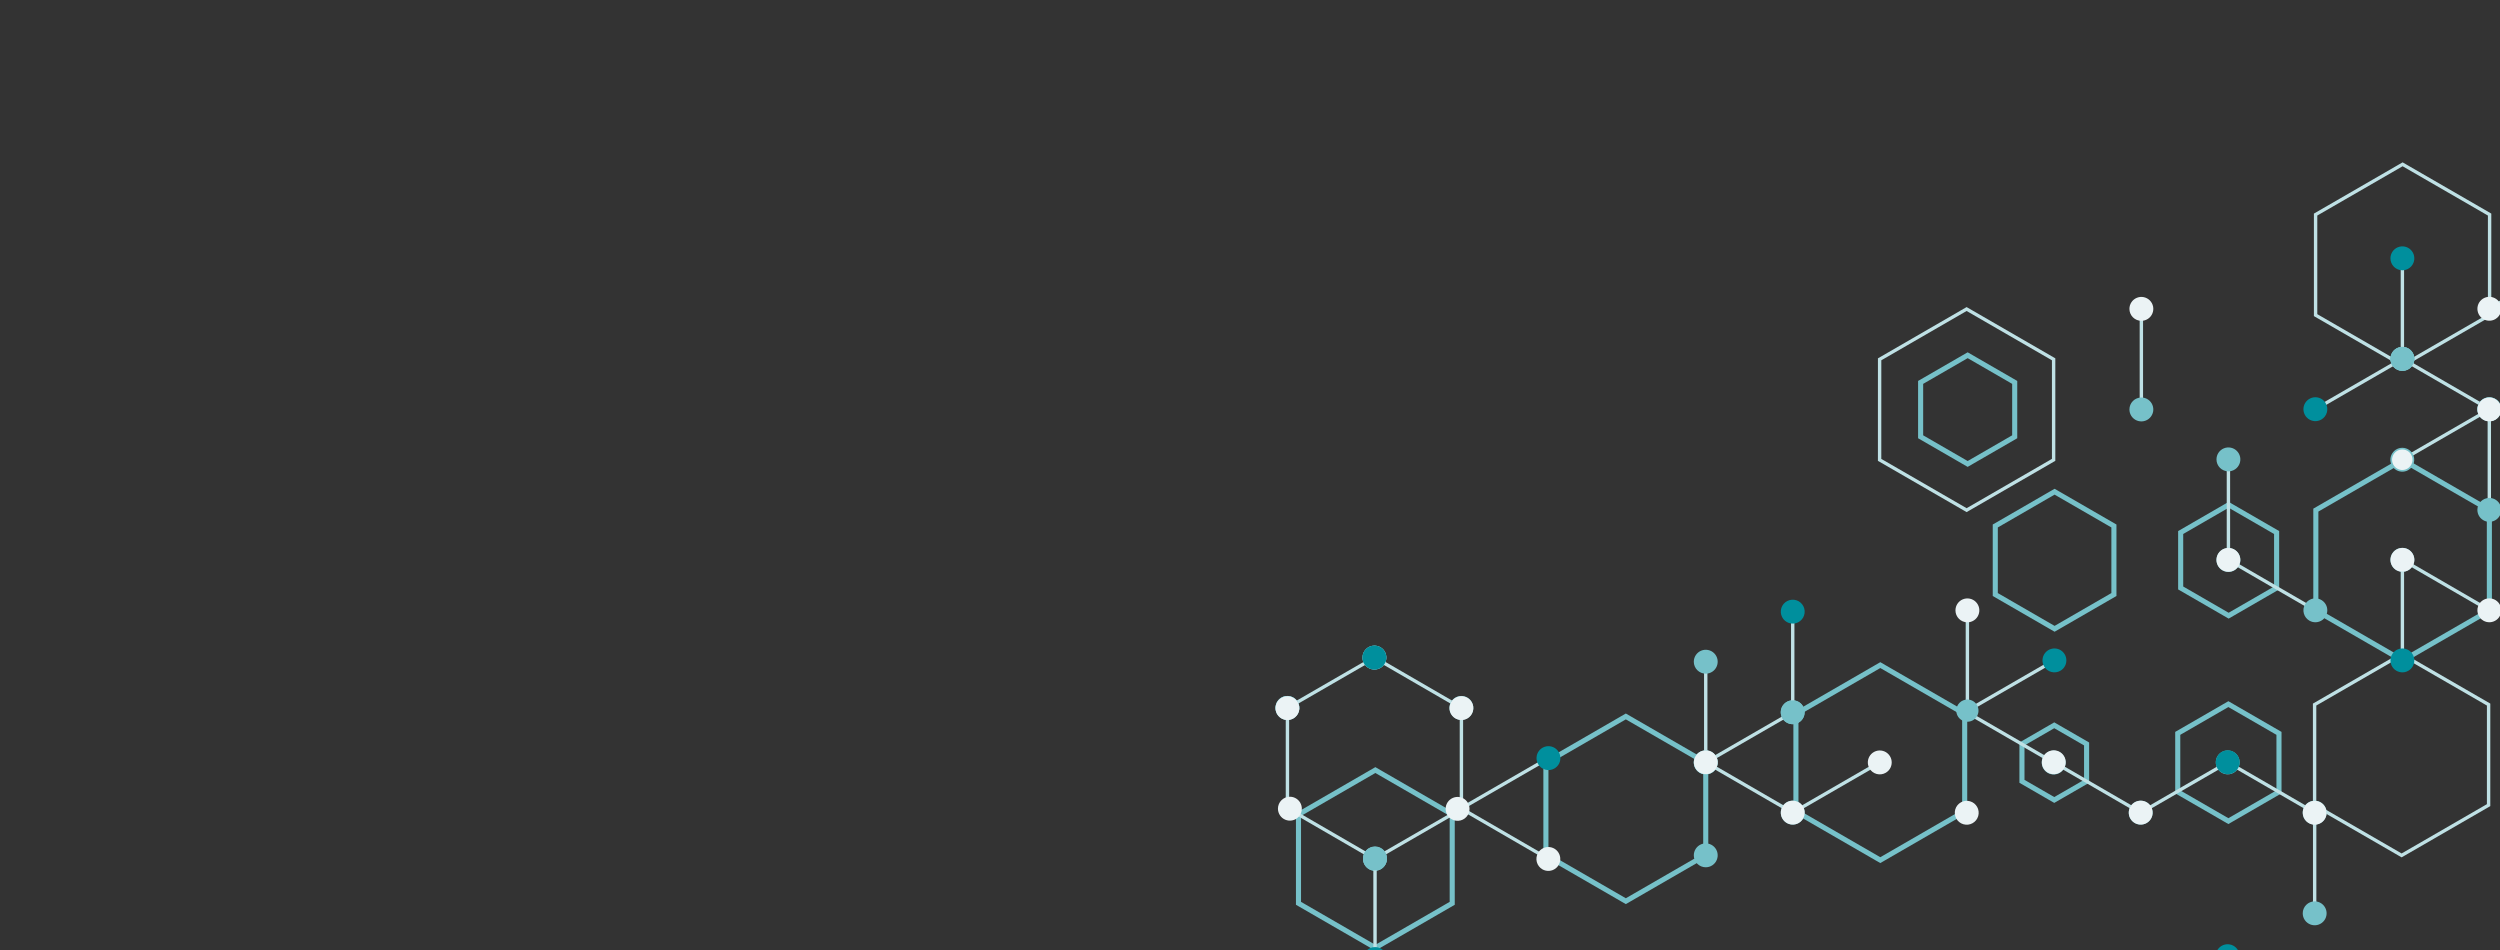 <svg width="1476" height="561" viewBox="0 0 1476 561" fill="none" xmlns="http://www.w3.org/2000/svg">
<rect x="0" y="0" width="1476" height="561" fill="#333333" stroke="none"/>
<g clip-path="url(#clip0_880_267)">
<path d="M1469.27 475.353L1469.28 415.983L1417.91 386.302L1366.54 415.983V475.353L1417.91 505.034L1469.27 475.353Z" stroke="#BFE1E5" stroke-width="2" stroke-miterlimit="10"/>
<path d="M1469.86 186.051V126.681L1418.5 97L1367.13 126.681V186.051L1418.49 215.741L1469.86 186.051Z" stroke="#BFE1E5" stroke-width="2" stroke-miterlimit="10"/>
<path d="M1212.46 271.502V212.131L1161.09 182.45L1109.73 212.14L1109.72 271.51L1161.09 301.191L1212.46 271.502Z" stroke="#BFE1E5" stroke-width="2" stroke-miterlimit="10"/>
<path d="M1007.07 504.79V450.259L959.886 422.984L912.699 450.259V504.79L959.886 532.056L1007.07 504.79Z" stroke="#76C1C9" stroke-width="3" stroke-miterlimit="10"/>
<path d="M1159.95 479.033V421.459L1110.13 392.676L1060.31 421.459V479.042L1110.13 507.825L1159.95 479.033Z" stroke="#76C1C9" stroke-width="3" stroke-miterlimit="10"/>
<path d="M1231.92 461.289V439.228L1212.83 428.207L1193.76 439.228V461.289L1212.83 472.31L1231.92 461.289Z" stroke="#76C1C9" stroke-width="3" stroke-miterlimit="10"/>
<path d="M1345.51 467.515V432.977L1315.63 415.712L1285.74 432.977V467.523L1315.63 484.788L1345.51 467.515Z" stroke="#76C1C9" stroke-width="3" stroke-miterlimit="10"/>
<path d="M1189.48 257.873V225.768L1161.71 209.725L1133.94 225.768V257.873L1161.71 273.917L1189.48 257.873Z" stroke="#76C1C9" stroke-width="3" stroke-miterlimit="10"/>
<path d="M857.385 533.32V480.873L812.01 454.645L766.626 480.873V533.32L812.01 559.548L857.385 533.32Z" stroke="#76C1C9" stroke-width="3" stroke-miterlimit="10"/>
<path d="M1248.06 351.014V310.539L1213.03 290.301L1178.01 310.539V351.014L1213.03 371.252L1248.06 351.014Z" stroke="#76C1C9" stroke-width="3" stroke-miterlimit="10"/>
<path d="M1344.11 347.134V314.402L1315.79 298.035L1287.47 314.402V347.134L1315.79 363.501L1344.11 347.134Z" stroke="#76C1C9" stroke-width="3" stroke-miterlimit="10"/>
<path d="M1469.72 360.379V301.174L1418.5 271.563L1367.27 301.174V360.379L1418.49 389.981L1469.72 360.379Z" stroke="#76C1C9" stroke-width="3" stroke-miterlimit="10"/>
<path d="M1007.07 390.679V450.067" stroke="#BFE1E5" stroke-width="2" stroke-miterlimit="10"/>
<path d="M1000.52 390.679C1000.52 389.382 1000.91 388.114 1001.63 387.036C1002.35 385.958 1003.37 385.117 1004.57 384.621C1005.76 384.125 1007.08 383.995 1008.35 384.248C1009.62 384.501 1010.79 385.126 1011.71 386.043C1012.62 386.96 1013.25 388.128 1013.5 389.4C1013.75 390.672 1013.62 391.99 1013.12 393.188C1012.63 394.386 1011.79 395.411 1010.71 396.131C1009.64 396.852 1008.37 397.236 1007.07 397.236C1005.34 397.236 1003.67 396.545 1002.44 395.316C1001.21 394.086 1000.52 392.418 1000.52 390.679Z" fill="#76C1C9" stroke="#76C1C9" stroke-miterlimit="10"/>
<path d="M1000.52 450.067C1000.52 451.364 1000.91 452.631 1001.63 453.71C1002.35 454.788 1003.37 455.628 1004.57 456.125C1005.76 456.621 1007.08 456.751 1008.35 456.498C1009.62 456.245 1010.79 455.62 1011.71 454.703C1012.62 453.786 1013.25 452.618 1013.5 451.346C1013.75 450.074 1013.62 448.756 1013.12 447.558C1012.63 446.359 1011.79 445.335 1010.71 444.615C1009.64 443.894 1008.37 443.51 1007.07 443.51C1005.34 443.51 1003.67 444.201 1002.44 445.43C1001.21 446.66 1000.52 448.328 1000.52 450.067Z" fill="#76C1C9" stroke="#76C1C9" stroke-miterlimit="10"/>
<path d="M756.792 423.621C757.913 424.271 759.202 424.574 760.495 424.491C761.788 424.408 763.028 423.943 764.057 423.155C765.086 422.367 765.858 421.291 766.276 420.063C766.694 418.835 766.739 417.511 766.405 416.257C766.071 415.004 765.373 413.878 764.4 413.022C763.426 412.166 762.221 411.618 760.936 411.447C759.652 411.277 758.345 411.492 757.183 412.065C756.02 412.638 755.053 413.543 754.405 414.666C753.536 416.171 753.299 417.959 753.747 419.638C754.194 421.317 755.289 422.75 756.792 423.621Z" fill="#76C1C9" stroke="#76C1C9" stroke-miterlimit="10"/>
<path d="M760.084 417.953L811.461 388.264" stroke="#BFE1E5" stroke-width="2" stroke-miterlimit="10"/>
<path d="M763.359 423.629C762.237 424.277 760.947 424.577 759.655 424.491C758.362 424.406 757.124 423.938 756.096 423.148C755.069 422.358 754.299 421.28 753.883 420.052C753.468 418.823 753.425 417.499 753.762 416.247C754.098 414.994 754.798 413.87 755.772 413.016C756.747 412.161 757.953 411.615 759.238 411.447C760.522 411.279 761.828 411.496 762.99 412.07C764.151 412.645 765.116 413.551 765.763 414.675C766.628 416.182 766.861 417.971 766.41 419.649C765.96 421.328 764.862 422.759 763.359 423.629Z" fill="#76C1C9" stroke="#76C1C9" stroke-miterlimit="10"/>
<path d="M814.736 393.905C815.859 393.258 816.765 392.291 817.338 391.129C817.912 389.966 818.129 388.659 817.961 387.373C817.793 386.087 817.247 384.88 816.394 383.904C815.54 382.929 814.417 382.228 813.166 381.892C811.915 381.555 810.592 381.597 809.365 382.013C808.137 382.429 807.061 383.2 806.272 384.229C805.482 385.257 805.015 386.496 804.929 387.791C804.844 389.085 805.143 390.375 805.79 391.499C806.219 392.245 806.791 392.9 807.473 393.425C808.155 393.951 808.934 394.336 809.765 394.56C810.596 394.783 811.463 394.841 812.316 394.728C813.169 394.616 813.991 394.336 814.736 393.905Z" fill="#76C1C9" stroke="#76C1C9" stroke-miterlimit="10"/>
<path d="M804.91 388.264C804.912 389.561 805.298 390.829 806.02 391.907C806.742 392.984 807.767 393.823 808.966 394.318C810.165 394.812 811.483 394.939 812.754 394.683C814.025 394.427 815.191 393.799 816.105 392.879C817.019 391.959 817.64 390.788 817.889 389.515C818.138 388.241 818.004 386.923 817.504 385.725C817.004 384.528 816.161 383.506 815.08 382.79C814 382.073 812.731 381.693 811.435 381.698C809.7 381.705 808.04 382.4 806.816 383.631C805.593 384.861 804.908 386.528 804.91 388.264Z" fill="#76C1C9" stroke="#76C1C9" stroke-miterlimit="10"/>
<path d="M811.452 388.194L862.785 417.953" stroke="#BFE1E5" stroke-width="2" stroke-miterlimit="10"/>
<path d="M808.168 393.905C807.046 393.256 806.141 392.288 805.569 391.124C804.997 389.961 804.782 388.653 804.952 387.367C805.122 386.081 805.67 384.875 806.525 383.9C807.381 382.926 808.505 382.227 809.757 381.893C811.01 381.559 812.333 381.603 813.559 382.022C814.786 382.44 815.861 383.214 816.648 384.244C817.436 385.274 817.9 386.515 817.983 387.809C818.066 389.104 817.764 390.394 817.114 391.516C816.243 393.02 814.812 394.116 813.135 394.564C811.457 395.012 809.671 394.775 808.168 393.905Z" fill="#008F9D" stroke="#008F9D" stroke-miterlimit="10"/>
<path d="M859.51 423.621C860.631 424.271 861.92 424.574 863.213 424.491C864.506 424.408 865.746 423.943 866.775 423.155C867.804 422.367 868.576 421.291 868.994 420.063C869.412 418.835 869.457 417.511 869.123 416.257C868.789 415.004 868.091 413.878 867.118 413.022C866.144 412.166 864.939 411.618 863.654 411.447C862.37 411.277 861.063 411.492 859.901 412.065C858.738 412.638 857.771 413.543 857.123 414.666C856.691 415.411 856.411 416.233 856.297 417.086C856.184 417.94 856.24 418.807 856.461 419.639C856.683 420.471 857.066 421.25 857.589 421.934C858.112 422.617 858.765 423.19 859.51 423.621Z" fill="#76C1C9" stroke="#76C1C9" stroke-miterlimit="10"/>
<path d="M1007.05 450.206L1058.43 420.517" stroke="#BFE1E5" stroke-width="2" stroke-miterlimit="10"/>
<path d="M1010.33 455.882C1009.21 456.531 1007.92 456.833 1006.63 456.749C1005.33 456.664 1004.09 456.198 1003.07 455.409C1002.04 454.619 1001.27 453.543 1000.85 452.315C1000.43 451.087 1000.39 449.762 1000.72 448.509C1001.06 447.257 1001.76 446.131 1002.73 445.276C1003.71 444.421 1004.91 443.874 1006.2 443.705C1007.48 443.535 1008.79 443.751 1009.95 444.325C1011.11 444.899 1012.08 445.804 1012.73 446.928C1013.16 447.673 1013.44 448.496 1013.55 449.349C1013.66 450.203 1013.61 451.071 1013.38 451.902C1013.16 452.734 1012.78 453.514 1012.25 454.197C1011.73 454.88 1011.08 455.453 1010.33 455.882Z" fill="#76C1C9" stroke="#76C1C9" stroke-miterlimit="10"/>
<path d="M1061.71 426.167C1062.82 425.512 1063.72 424.541 1064.29 423.375C1064.85 422.21 1065.06 420.904 1064.89 419.62C1064.71 418.337 1064.16 417.134 1063.3 416.164C1062.44 415.194 1061.32 414.5 1060.07 414.17C1058.82 413.839 1057.49 413.887 1056.27 414.307C1055.05 414.728 1053.97 415.502 1053.19 416.531C1052.4 417.561 1051.94 418.8 1051.86 420.093C1051.78 421.386 1052.08 422.674 1052.73 423.795C1053.16 424.544 1053.73 425.199 1054.42 425.724C1055.11 426.249 1055.89 426.633 1056.72 426.853C1057.56 427.074 1058.43 427.127 1059.28 427.009C1060.14 426.891 1060.96 426.605 1061.71 426.167Z" fill="#76C1C9" stroke="#76C1C9" stroke-miterlimit="10"/>
<path d="M1058.43 361.138V420.517" stroke="#BFE1E5" stroke-width="2" stroke-miterlimit="10"/>
<path d="M1061.41 366.96C1064.63 365.314 1065.91 361.366 1064.27 358.139C1062.63 354.913 1058.68 353.632 1055.46 355.277C1052.23 356.922 1050.95 360.871 1052.6 364.097C1054.24 367.323 1058.19 368.605 1061.41 366.96Z" fill="#008F9D" stroke="#008F9D" stroke-miterlimit="10"/>
<path d="M1051.86 420.517C1051.86 421.814 1052.24 423.082 1052.96 424.16C1053.68 425.238 1054.7 426.079 1055.9 426.575C1057.1 427.071 1058.41 427.201 1059.68 426.948C1060.95 426.695 1062.12 426.07 1063.04 425.153C1063.95 424.236 1064.58 423.068 1064.83 421.796C1065.08 420.524 1064.95 419.206 1064.46 418.008C1063.96 416.81 1063.12 415.785 1062.05 415.065C1060.97 414.345 1059.7 413.96 1058.41 413.96C1056.67 413.96 1055 414.651 1053.77 415.88C1052.55 417.11 1051.86 418.778 1051.86 420.517Z" fill="#76C1C9" stroke="#76C1C9" stroke-miterlimit="10"/>
<path d="M1161.13 420.456L1212.48 450.206" stroke="#BFE1E5" stroke-width="2" stroke-miterlimit="10"/>
<path d="M1209.19 455.883C1210.31 456.532 1211.6 456.834 1212.89 456.751C1214.19 456.667 1215.43 456.202 1216.45 455.414C1217.48 454.626 1218.25 453.55 1218.67 452.323C1219.09 451.095 1219.14 449.772 1218.8 448.519C1218.47 447.266 1217.77 446.14 1216.8 445.284C1215.83 444.427 1214.62 443.879 1213.34 443.708C1212.05 443.537 1210.75 443.75 1209.58 444.322C1208.42 444.894 1207.45 445.797 1206.8 446.919C1205.94 448.425 1205.7 450.215 1206.15 451.895C1206.59 453.576 1207.69 455.01 1209.19 455.883Z" fill="#76C1C9" stroke="#76C1C9" stroke-miterlimit="10"/>
<path d="M862.829 477.289L914.206 447.599" stroke="#BFE1E5" stroke-width="2" stroke-miterlimit="10"/>
<path d="M917.481 453.275C918.604 452.627 919.509 451.66 920.082 450.497C920.655 449.334 920.871 448.026 920.701 446.741C920.532 445.455 919.986 444.248 919.131 443.273C918.277 442.298 917.153 441.598 915.901 441.263C914.65 440.927 913.327 440.971 912.1 441.388C910.873 441.805 909.797 442.577 909.009 443.607C908.22 444.636 907.754 445.876 907.67 447.17C907.586 448.464 907.887 449.755 908.535 450.878C909.404 452.383 910.835 453.481 912.512 453.93C914.19 454.38 915.977 454.144 917.481 453.275Z" fill="#008F9D" stroke="#008F9D" stroke-miterlimit="10"/>
<path d="M760.415 477.289L811.757 507.04" stroke="#BFE1E5" stroke-width="2" stroke-miterlimit="10"/>
<path d="M808.473 512.716C809.595 513.367 810.884 513.671 812.177 513.589C813.471 513.506 814.712 513.041 815.741 512.253C816.771 511.465 817.544 510.388 817.962 509.16C818.38 507.932 818.425 506.607 818.09 505.353C817.756 504.099 817.057 502.973 816.083 502.117C815.109 501.261 813.903 500.714 812.617 500.544C811.332 500.374 810.025 500.59 808.863 501.165C807.7 501.739 806.734 502.646 806.087 503.77C805.22 505.273 804.985 507.06 805.433 508.737C805.88 510.414 806.974 511.845 808.473 512.716Z" fill="#76C1C9" stroke="#76C1C9" stroke-miterlimit="10"/>
<path d="M811.766 507.04L863.142 477.35" stroke="#BFE1E5" stroke-width="2" stroke-miterlimit="10"/>
<path d="M815.041 512.725C813.918 513.372 812.629 513.672 811.336 513.586C810.044 513.501 808.805 513.033 807.778 512.243C806.751 511.453 805.98 510.375 805.565 509.147C805.149 507.919 805.107 506.594 805.443 505.342C805.779 504.09 806.479 502.965 807.454 502.111C808.429 501.256 809.635 500.711 810.919 500.542C812.204 500.374 813.51 500.591 814.671 501.165C815.833 501.74 816.798 502.646 817.445 503.77C818.312 505.276 818.546 507.066 818.095 508.746C817.645 510.425 816.546 511.856 815.041 512.725Z" fill="#76C1C9" stroke="#76C1C9" stroke-miterlimit="10"/>
<path d="M1366.99 241.586L1418.37 211.896" stroke="#BFE1E5" stroke-width="2" stroke-miterlimit="10"/>
<path d="M1370.26 247.271C1369.14 247.917 1367.85 248.217 1366.56 248.13C1365.27 248.044 1364.03 247.576 1363 246.786C1361.98 245.996 1361.21 244.919 1360.79 243.691C1360.38 242.463 1360.33 241.14 1360.67 239.888C1361.01 238.636 1361.71 237.511 1362.68 236.657C1363.65 235.802 1364.86 235.256 1366.14 235.087C1367.43 234.918 1368.73 235.133 1369.89 235.707C1371.05 236.28 1372.02 237.185 1372.67 238.307C1373.1 239.054 1373.38 239.878 1373.49 240.732C1373.6 241.587 1373.55 242.455 1373.32 243.288C1373.1 244.121 1372.71 244.901 1372.19 245.584C1371.67 246.268 1371.01 246.841 1370.26 247.271Z" fill="#008F9D" stroke="#008F9D" stroke-miterlimit="10"/>
<path d="M1421.64 217.581C1422.76 216.935 1423.67 215.97 1424.25 214.809C1424.82 213.647 1425.04 212.341 1424.87 211.055C1424.71 209.769 1424.16 208.561 1423.31 207.584C1422.46 206.607 1421.34 205.905 1420.09 205.566C1418.84 205.227 1417.52 205.267 1416.29 205.681C1415.06 206.094 1413.98 206.863 1413.19 207.889C1412.4 208.916 1411.93 210.154 1411.84 211.448C1411.75 212.741 1412.05 214.032 1412.69 215.157C1413.12 215.904 1413.69 216.56 1414.38 217.086C1415.06 217.613 1415.84 217.999 1416.67 218.225C1417.5 218.45 1418.36 218.509 1419.22 218.398C1420.07 218.288 1420.89 218.01 1421.64 217.581Z" fill="#76C1C9" stroke="#76C1C9" stroke-miterlimit="10"/>
<path d="M1418.37 152.517V211.896" stroke="#BFE1E5" stroke-width="2" stroke-miterlimit="10"/>
<path d="M1411.82 152.516C1411.82 151.22 1412.2 149.952 1412.92 148.874C1413.64 147.795 1414.66 146.955 1415.86 146.459C1417.06 145.962 1418.37 145.832 1419.64 146.085C1420.91 146.338 1422.08 146.963 1423 147.88C1423.91 148.797 1424.54 149.965 1424.79 151.237C1425.04 152.509 1424.91 153.828 1424.42 155.026C1423.92 156.224 1423.08 157.248 1422.01 157.968C1420.93 158.689 1419.66 159.073 1418.37 159.073C1416.63 159.073 1414.96 158.383 1413.73 157.153C1412.51 155.923 1411.82 154.256 1411.82 152.516Z" fill="#008F9D" stroke="#008F9D" stroke-miterlimit="10"/>
<path d="M1411.82 211.896C1411.82 213.193 1412.2 214.46 1412.92 215.539C1413.64 216.617 1414.66 217.457 1415.86 217.954C1417.06 218.45 1418.37 218.58 1419.64 218.327C1420.91 218.074 1422.08 217.449 1423 216.532C1423.91 215.615 1424.54 214.447 1424.79 213.175C1425.04 211.903 1424.91 210.585 1424.42 209.387C1423.92 208.188 1423.08 207.164 1422.01 206.444C1420.93 205.723 1419.66 205.339 1418.37 205.339C1417.51 205.339 1416.65 205.508 1415.86 205.838C1415.06 206.168 1414.34 206.65 1413.73 207.259C1413.13 207.868 1412.64 208.591 1412.31 209.387C1411.98 210.182 1411.82 211.035 1411.82 211.896Z" fill="#76C1C9" stroke="#76C1C9" stroke-miterlimit="10"/>
<path d="M1418.36 211.835L1469.69 241.586" stroke="#BFE1E5" stroke-width="2" stroke-miterlimit="10"/>
<path d="M1415.1 217.511C1413.98 216.861 1413.07 215.891 1412.5 214.726C1411.93 213.56 1411.71 212.25 1411.89 210.963C1412.06 209.676 1412.61 208.469 1413.47 207.496C1414.33 206.522 1415.46 205.826 1416.71 205.495C1417.97 205.164 1419.29 205.214 1420.52 205.638C1421.74 206.061 1422.82 206.84 1423.6 207.875C1424.38 208.91 1424.84 210.154 1424.92 211.451C1425 212.747 1424.68 214.037 1424.03 215.157C1423.15 216.648 1421.72 217.732 1420.05 218.173C1418.38 218.614 1416.6 218.376 1415.1 217.511Z" fill="#76C1C9" stroke="#76C1C9" stroke-miterlimit="10"/>
<path d="M1466.42 247.262C1467.54 247.912 1468.83 248.215 1470.12 248.132C1471.41 248.049 1472.65 247.584 1473.68 246.796C1474.71 246.008 1475.48 244.932 1475.9 243.704C1476.32 242.476 1476.36 241.152 1476.03 239.898C1475.7 238.645 1475 237.519 1474.02 236.663C1473.05 235.807 1471.84 235.259 1470.56 235.089C1469.28 234.918 1467.97 235.133 1466.81 235.706C1465.64 236.279 1464.68 237.184 1464.03 238.307C1463.16 239.812 1462.92 241.6 1463.37 243.279C1463.82 244.958 1464.91 246.391 1466.42 247.262Z" fill="#76C1C9" stroke="#76C1C9" stroke-miterlimit="10"/>
<path d="M811.818 506.839V566.218" stroke="#BFE1E5" stroke-width="2" stroke-miterlimit="10"/>
<path d="M805.268 506.839C805.261 505.541 805.639 504.27 806.355 503.187C807.07 502.104 808.091 501.258 809.287 500.756C810.484 500.255 811.802 500.12 813.075 500.369C814.348 500.618 815.518 501.24 816.438 502.155C817.357 503.071 817.985 504.239 818.24 505.512C818.496 506.785 818.368 508.105 817.873 509.305C817.379 510.505 816.539 511.532 815.461 512.254C814.383 512.976 813.115 513.361 811.818 513.361C810.087 513.361 808.426 512.675 807.199 511.453C805.971 510.231 805.277 508.572 805.268 506.839Z" fill="#76C1C9" stroke="#76C1C9" stroke-miterlimit="10"/>
<path d="M805.268 566.218C805.268 567.515 805.652 568.783 806.372 569.861C807.091 570.939 808.114 571.78 809.311 572.276C810.508 572.772 811.825 572.902 813.096 572.649C814.367 572.396 815.534 571.772 816.45 570.855C817.366 569.938 817.99 568.769 818.243 567.497C818.496 566.225 818.366 564.907 817.87 563.709C817.374 562.511 816.535 561.487 815.457 560.766C814.38 560.046 813.114 559.661 811.818 559.661C810.081 559.661 808.415 560.352 807.186 561.582C805.958 562.811 805.268 564.479 805.268 566.218Z" fill="#008F9D" stroke="#008F9D" stroke-miterlimit="10"/>
<path d="M1469.69 241.655V301.035" stroke="#BFE1E5" stroke-width="2" stroke-miterlimit="10"/>
<path d="M1463.15 241.655C1463.15 240.357 1463.53 239.089 1464.25 238.009C1464.97 236.929 1465.99 236.088 1467.19 235.59C1468.39 235.093 1469.7 234.962 1470.97 235.215C1472.25 235.468 1473.41 236.092 1474.33 237.01C1475.25 237.927 1475.87 239.097 1476.12 240.369C1476.38 241.642 1476.25 242.961 1475.75 244.16C1475.25 245.358 1474.41 246.382 1473.33 247.102C1472.25 247.822 1470.99 248.205 1469.69 248.203C1467.96 248.203 1466.29 247.513 1465.06 246.285C1463.84 245.057 1463.15 243.392 1463.15 241.655Z" fill="#76C1C9" stroke="#76C1C9" stroke-miterlimit="10"/>
<path d="M1463.14 301.035C1463.14 302.331 1463.52 303.599 1464.24 304.677C1464.96 305.756 1465.99 306.596 1467.18 307.092C1468.38 307.589 1469.7 307.719 1470.97 307.466C1472.24 307.213 1473.41 306.588 1474.32 305.671C1475.24 304.754 1475.86 303.586 1476.12 302.314C1476.37 301.042 1476.24 299.723 1475.74 298.525C1475.25 297.327 1474.41 296.303 1473.33 295.583C1472.25 294.862 1470.99 294.478 1469.69 294.478C1467.95 294.478 1466.29 295.168 1465.06 296.398C1463.83 297.628 1463.14 299.296 1463.14 301.035Z" fill="#76C1C9" stroke="#76C1C9" stroke-miterlimit="10"/>
<path d="M1308.64 564.536C1308.64 563.239 1309.03 561.971 1309.75 560.893C1310.47 559.814 1311.49 558.974 1312.69 558.478C1313.88 557.981 1315.2 557.852 1316.47 558.105C1317.74 558.358 1318.91 558.982 1319.83 559.899C1320.74 560.816 1321.37 561.984 1321.62 563.256C1321.87 564.528 1321.74 565.847 1321.25 567.045C1320.75 568.243 1319.91 569.267 1318.83 569.987C1317.76 570.708 1316.49 571.093 1315.19 571.093C1313.46 571.093 1311.79 570.402 1310.56 569.172C1309.33 567.942 1308.64 566.275 1308.64 564.536Z" fill="#008F9D" stroke="#008F9D" stroke-miterlimit="10"/>
<path d="M1161.56 419.592L1212.94 389.903" stroke="#BFE1E5" stroke-width="2" stroke-miterlimit="10"/>
<path d="M1216.21 395.579C1217.33 394.931 1218.24 393.964 1218.81 392.801C1219.39 391.637 1219.6 390.33 1219.43 389.044C1219.26 387.758 1218.72 386.552 1217.86 385.576C1217.01 384.601 1215.88 383.902 1214.63 383.566C1213.38 383.231 1212.06 383.275 1210.83 383.692C1209.6 384.109 1208.53 384.881 1207.74 385.91C1206.95 386.939 1206.48 388.18 1206.4 389.474C1206.32 390.768 1206.62 392.058 1207.27 393.181C1207.7 393.927 1208.27 394.581 1208.95 395.106C1209.63 395.63 1210.41 396.015 1211.24 396.238C1212.07 396.46 1212.94 396.517 1213.79 396.404C1214.65 396.291 1215.47 396.011 1216.21 395.579Z" fill="#008F9D" stroke="#008F9D" stroke-miterlimit="10"/>
<path d="M1418.37 330.515V389.903" stroke="#BFE1E5" stroke-width="2" stroke-miterlimit="10"/>
<path d="M1411.82 330.515C1411.82 329.218 1412.2 327.95 1412.92 326.872C1413.64 325.794 1414.66 324.953 1415.86 324.457C1417.06 323.961 1418.37 323.831 1419.64 324.084C1420.91 324.337 1422.08 324.961 1423 325.879C1423.91 326.796 1424.54 327.964 1424.79 329.236C1425.04 330.508 1424.91 331.826 1424.42 333.024C1423.92 334.222 1423.08 335.246 1422.01 335.967C1420.93 336.687 1419.66 337.072 1418.37 337.072C1416.63 337.072 1414.96 336.381 1413.73 335.152C1412.51 333.922 1411.82 332.254 1411.82 330.515Z" fill="#76C1C9" stroke="#76C1C9" stroke-miterlimit="10"/>
<path d="M1411.82 389.903C1411.82 391.2 1412.2 392.467 1412.92 393.546C1413.64 394.624 1414.66 395.464 1415.86 395.961C1417.06 396.457 1418.37 396.587 1419.64 396.334C1420.91 396.081 1422.08 395.456 1423 394.539C1423.91 393.622 1424.54 392.454 1424.79 391.182C1425.04 389.91 1424.91 388.592 1424.42 387.393C1423.92 386.195 1423.08 385.171 1422.01 384.451C1420.93 383.73 1419.66 383.346 1418.37 383.346C1416.63 383.346 1414.96 384.037 1413.73 385.266C1412.51 386.496 1411.82 388.164 1411.82 389.903Z" fill="#008F9D" stroke="#008F9D" stroke-miterlimit="10"/>
<path d="M1000.52 504.982C1000.52 503.685 1000.91 502.417 1001.63 501.339C1002.35 500.261 1003.37 499.42 1004.57 498.924C1005.76 498.428 1007.08 498.298 1008.35 498.551C1009.62 498.804 1010.79 499.428 1011.71 500.345C1012.62 501.262 1013.25 502.431 1013.5 503.703C1013.75 504.975 1013.62 506.293 1013.12 507.491C1012.63 508.689 1011.79 509.713 1010.71 510.434C1009.64 511.154 1008.37 511.539 1007.07 511.539C1005.34 511.539 1003.67 510.848 1002.44 509.618C1001.21 508.389 1000.52 506.721 1000.52 504.982Z" fill="#76C1C9" stroke="#76C1C9" stroke-miterlimit="10"/>
<path d="M1007.09 450.032L1058.43 479.783" stroke="#BFE1E5" stroke-width="2" stroke-miterlimit="10"/>
<path d="M1012.79 453.296C1014.58 450.151 1013.49 446.146 1010.35 444.35C1007.2 442.555 1003.2 443.649 1001.41 446.794C999.616 449.939 1000.71 453.944 1003.85 455.739C1006.99 457.535 1010.99 456.441 1012.79 453.296Z" fill="#EBF3F5" stroke="#EBF3F5" stroke-miterlimit="10"/>
<path d="M1055.15 485.459C1056.27 486.103 1057.56 486.399 1058.85 486.31C1060.14 486.221 1061.38 485.751 1062.41 484.958C1063.43 484.166 1064.2 483.088 1064.61 481.86C1065.02 480.631 1065.06 479.308 1064.73 478.057C1064.39 476.806 1063.69 475.683 1062.71 474.83C1061.74 473.977 1060.53 473.433 1059.25 473.266C1057.96 473.099 1056.66 473.317 1055.5 473.891C1054.34 474.466 1053.37 475.372 1052.73 476.495C1052.3 477.243 1052.02 478.068 1051.91 478.923C1051.8 479.778 1051.86 480.647 1052.08 481.479C1052.31 482.312 1052.69 483.091 1053.22 483.774C1053.75 484.457 1054.4 485.03 1055.15 485.459Z" fill="#CCCCCC" stroke="#76C1C9" stroke-miterlimit="10"/>
<path d="M1058.45 479.783L1109.82 450.093" stroke="#BFE1E5" stroke-width="2" stroke-miterlimit="10"/>
<path d="M1061.72 485.459C1060.59 486.107 1059.3 486.407 1058.01 486.321C1056.72 486.235 1055.48 485.768 1054.45 484.977C1053.43 484.187 1052.66 483.11 1052.24 481.881C1051.83 480.653 1051.78 479.329 1052.12 478.076C1052.46 476.824 1053.15 475.699 1054.13 474.845C1055.1 473.991 1056.31 473.445 1057.6 473.277C1058.88 473.108 1060.19 473.325 1061.35 473.9C1062.51 474.474 1063.47 475.381 1064.12 476.504C1064.99 478.011 1065.22 479.801 1064.77 481.48C1064.32 483.159 1063.22 484.591 1061.72 485.459Z" fill="#EBF3F5" stroke="#EBF3F5" stroke-miterlimit="10"/>
<path d="M1113.09 455.813C1114.21 455.166 1115.12 454.201 1115.69 453.04C1116.26 451.879 1116.48 450.575 1116.31 449.29C1116.15 448.006 1115.6 446.801 1114.75 445.825C1113.9 444.849 1112.78 444.147 1111.54 443.807C1110.29 443.468 1108.97 443.505 1107.74 443.916C1106.51 444.327 1105.44 445.092 1104.64 446.115C1103.85 447.138 1103.38 448.373 1103.28 449.664C1103.19 450.956 1103.48 452.246 1104.12 453.372C1104.55 454.124 1105.12 454.784 1105.8 455.315C1106.48 455.845 1107.26 456.235 1108.1 456.462C1108.93 456.689 1109.8 456.748 1110.66 456.637C1111.52 456.526 1112.34 456.246 1113.09 455.813Z" fill="#EBF3F5" stroke="#EBF3F5" stroke-miterlimit="10"/>
<path d="M1212.53 450.032L1263.86 479.783" stroke="#BFE1E5" stroke-width="2" stroke-miterlimit="10"/>
<path d="M1209.24 455.7C1208.13 455.045 1207.23 454.075 1206.66 452.911C1206.1 451.747 1205.89 450.441 1206.06 449.158C1206.24 447.875 1206.79 446.673 1207.64 445.702C1208.5 444.732 1209.62 444.037 1210.87 443.704C1212.12 443.372 1213.44 443.418 1214.67 443.836C1215.89 444.253 1216.97 445.024 1217.75 446.052C1218.54 447.079 1219.01 448.316 1219.09 449.608C1219.18 450.9 1218.88 452.188 1218.23 453.311C1217.8 454.062 1217.23 454.72 1216.54 455.247C1215.86 455.775 1215.07 456.161 1214.24 456.383C1213.4 456.605 1212.53 456.659 1211.67 456.542C1210.81 456.425 1209.99 456.138 1209.24 455.7Z" fill="#EBF3F5" stroke="#EBF3F5" stroke-miterlimit="10"/>
<path d="M1260.58 485.459C1261.7 486.108 1262.99 486.41 1264.28 486.327C1265.57 486.243 1266.81 485.778 1267.84 484.99C1268.87 484.202 1269.64 483.126 1270.06 481.899C1270.48 480.672 1270.52 479.348 1270.19 478.095C1269.85 476.842 1269.16 475.716 1268.18 474.86C1267.21 474.004 1266.01 473.455 1264.72 473.284C1263.44 473.113 1262.13 473.327 1260.97 473.898C1259.81 474.47 1258.84 475.374 1258.19 476.495C1257.32 478.001 1257.08 479.791 1257.53 481.471C1257.98 483.152 1259.07 484.586 1260.58 485.459Z" fill="#CCCCCC" stroke="#76C1C9" stroke-miterlimit="10"/>
<path d="M1263.88 479.783L1315.26 450.093" stroke="#BFE1E5" stroke-width="2" stroke-miterlimit="10"/>
<path d="M1267.15 485.459C1266.03 486.108 1264.74 486.41 1263.45 486.325C1262.16 486.241 1260.92 485.775 1259.89 484.985C1258.86 484.196 1258.09 483.119 1257.67 481.891C1257.26 480.663 1257.21 479.339 1257.55 478.086C1257.88 476.833 1258.58 475.708 1259.56 474.853C1260.53 473.997 1261.74 473.451 1263.02 473.281C1264.31 473.112 1265.61 473.328 1266.77 473.901C1267.94 474.475 1268.9 475.381 1269.55 476.504C1270.41 478.01 1270.65 479.799 1270.2 481.477C1269.75 483.156 1268.66 484.588 1267.15 485.459Z" fill="#EBF3F5" stroke="#EBF3F5" stroke-miterlimit="10"/>
<path d="M1318.52 455.813C1319.64 455.165 1320.55 454.198 1321.12 453.035C1321.69 451.871 1321.91 450.564 1321.74 449.278C1321.57 447.992 1321.03 446.785 1320.17 445.81C1319.32 444.835 1318.19 444.136 1316.94 443.8C1315.69 443.465 1314.37 443.508 1313.14 443.926C1311.91 444.343 1310.84 445.115 1310.05 446.144C1309.26 447.173 1308.79 448.414 1308.71 449.708C1308.63 451.002 1308.93 452.292 1309.58 453.415C1310.44 454.92 1311.87 456.018 1313.55 456.468C1315.23 456.918 1317.02 456.682 1318.52 455.813Z" fill="#CCCCCC" stroke="#76C1C9" stroke-miterlimit="10"/>
<path d="M1315.24 450.032L1366.58 479.783" stroke="#BFE1E5" stroke-width="2" stroke-miterlimit="10"/>
<path d="M1311.95 455.7C1310.83 455.049 1309.93 454.081 1309.36 452.917C1308.79 451.754 1308.57 450.446 1308.75 449.161C1308.92 447.876 1309.46 446.67 1310.32 445.696C1311.18 444.723 1312.3 444.025 1313.55 443.691C1314.8 443.357 1316.13 443.402 1317.35 443.82C1318.58 444.239 1319.65 445.011 1320.44 446.041C1321.23 447.071 1321.69 448.311 1321.78 449.605C1321.86 450.899 1321.56 452.188 1320.91 453.311C1320.48 454.056 1319.9 454.71 1319.22 455.233C1318.54 455.757 1317.76 456.141 1316.93 456.363C1316.09 456.584 1315.23 456.64 1314.37 456.526C1313.52 456.413 1312.7 456.132 1311.95 455.7Z" fill="#008F9D" stroke="#008F9D" stroke-miterlimit="10"/>
<path d="M1363.3 485.459C1364.42 486.108 1365.71 486.41 1367 486.327C1368.29 486.243 1369.53 485.778 1370.56 484.99C1371.59 484.202 1372.36 483.126 1372.78 481.899C1373.19 480.672 1373.24 479.348 1372.91 478.095C1372.57 476.842 1371.88 475.716 1370.9 474.86C1369.93 474.004 1368.73 473.455 1367.44 473.284C1366.16 473.113 1364.85 473.327 1363.69 473.898C1362.53 474.47 1361.56 475.374 1360.91 476.495C1360.04 478.001 1359.8 479.791 1360.25 481.471C1360.7 483.152 1361.79 484.586 1363.3 485.459Z" fill="#CCCCCC" stroke="#76C1C9" stroke-miterlimit="10"/>
<path d="M760.102 418.058V477.446" stroke="#BFE1E5" stroke-width="2" stroke-miterlimit="10"/>
<path d="M766.396 419.88C767.39 416.398 765.375 412.769 761.897 411.774C758.418 410.779 754.793 412.796 753.799 416.278C752.805 419.76 754.82 423.389 758.299 424.384C761.777 425.378 765.403 423.362 766.396 419.88Z" fill="#EBF3F5" stroke="#EBF3F5" stroke-miterlimit="10"/>
<path d="M755 477.446C755 478.743 755.384 480.01 756.104 481.089C756.824 482.167 757.847 483.007 759.044 483.504C760.241 484 761.558 484.13 762.829 483.877C764.099 483.624 765.266 482.999 766.183 482.082C767.099 481.165 767.723 479.997 767.975 478.725C768.228 477.453 768.098 476.135 767.603 474.936C767.107 473.738 766.267 472.714 765.19 471.994C764.113 471.273 762.846 470.889 761.551 470.889C759.813 470.889 758.147 471.579 756.919 472.809C755.69 474.039 755 475.707 755 477.446Z" fill="#EBF3F5" stroke="#EBF3F5" stroke-miterlimit="10"/>
<path d="M862.82 418.058V477.446" stroke="#BFE1E5" stroke-width="2" stroke-miterlimit="10"/>
<path d="M869.119 419.874C870.113 416.392 868.098 412.763 864.619 411.769C861.141 410.774 857.515 412.791 856.522 416.273C855.528 419.755 857.543 423.384 861.021 424.378C864.5 425.373 868.126 423.356 869.119 419.874Z" fill="#EBF3F5" stroke="#EBF3F5" stroke-miterlimit="10"/>
<path d="M862.812 477.376L914.145 507.135" stroke="#BFE1E5" stroke-width="2" stroke-miterlimit="10"/>
<path d="M857.272 483.234C856.15 482.585 855.246 481.617 854.674 480.453C854.101 479.289 853.887 477.982 854.057 476.696C854.227 475.41 854.774 474.203 855.63 473.229C856.485 472.255 857.61 471.556 858.862 471.222C860.114 470.887 861.437 470.932 862.664 471.351C863.89 471.769 864.965 472.542 865.753 473.572C866.54 474.603 867.005 475.843 867.088 477.138C867.171 478.432 866.868 479.722 866.218 480.845C865.788 481.59 865.215 482.243 864.533 482.767C863.85 483.29 863.071 483.674 862.24 483.896C861.409 484.118 860.543 484.174 859.69 484.06C858.838 483.946 858.016 483.666 857.272 483.234Z" fill="#EBF3F5" stroke="#EBF3F5" stroke-miterlimit="10"/>
<path d="M910.861 512.803C911.982 513.453 913.271 513.756 914.564 513.673C915.857 513.59 917.097 513.125 918.126 512.337C919.155 511.549 919.928 510.473 920.346 509.245C920.764 508.017 920.809 506.693 920.475 505.439C920.14 504.186 919.443 503.06 918.469 502.204C917.496 501.348 916.29 500.8 915.006 500.63C913.721 500.459 912.415 500.674 911.252 501.247C910.089 501.82 909.123 502.725 908.474 503.848C907.605 505.353 907.369 507.141 907.816 508.82C908.264 510.499 909.359 511.932 910.861 512.803Z" fill="#EBF3F5" stroke="#EBF3F5" stroke-miterlimit="10"/>
<path d="M1167.46 481.659C1168.45 478.177 1166.44 474.548 1162.96 473.553C1159.48 472.559 1155.86 474.575 1154.86 478.057C1153.87 481.54 1155.88 485.169 1159.36 486.163C1162.84 487.158 1166.47 485.141 1167.46 481.659Z" fill="#EBF3F5" stroke="#EBF3F5" stroke-miterlimit="10"/>
<path d="M1366.58 479.844V539.223" stroke="#BFE1E5" stroke-width="2" stroke-miterlimit="10"/>
<path d="M1360.03 479.844C1360.03 478.547 1360.41 477.279 1361.13 476.201C1361.85 475.122 1362.88 474.282 1364.07 473.786C1365.27 473.289 1366.59 473.16 1367.86 473.413C1369.13 473.666 1370.3 474.29 1371.21 475.207C1372.13 476.124 1372.75 477.292 1373 478.564C1373.26 479.836 1373.13 481.155 1372.63 482.353C1372.14 483.551 1371.3 484.575 1370.22 485.296C1369.14 486.016 1367.88 486.401 1366.58 486.401C1364.84 486.401 1363.18 485.71 1361.95 484.48C1360.72 483.25 1360.03 481.583 1360.03 479.844Z" fill="#EBF3F5" stroke="#EBF3F5" stroke-miterlimit="10"/>
<path d="M1360.03 539.223C1360.03 540.52 1360.41 541.788 1361.13 542.866C1361.85 543.944 1362.88 544.785 1364.07 545.281C1365.27 545.777 1366.59 545.907 1367.86 545.654C1369.13 545.401 1370.3 544.777 1371.21 543.859C1372.13 542.942 1372.75 541.774 1373 540.502C1373.26 539.23 1373.13 537.912 1372.63 536.714C1372.14 535.516 1371.3 534.492 1370.22 533.771C1369.14 533.051 1367.88 532.666 1366.58 532.666C1364.84 532.666 1363.18 533.357 1361.95 534.586C1360.72 535.816 1360.03 537.484 1360.03 539.223Z" fill="#76C1C9" stroke="#76C1C9" stroke-miterlimit="10"/>
<path d="M1469.71 182.293L1521.08 152.604" stroke="#BFE1E5" stroke-width="2" stroke-miterlimit="10"/>
<path d="M1472.98 187.978C1471.86 188.626 1470.57 188.927 1469.28 188.842C1467.99 188.757 1466.75 188.291 1465.72 187.502C1464.69 186.712 1463.92 185.636 1463.51 184.408C1463.09 183.181 1463.05 181.857 1463.38 180.605C1463.72 179.352 1464.41 178.227 1465.39 177.372C1466.36 176.516 1467.57 175.969 1468.85 175.799C1470.13 175.629 1471.44 175.843 1472.6 176.416C1473.76 176.988 1474.73 177.893 1475.38 179.015C1475.81 179.761 1476.09 180.584 1476.2 181.439C1476.32 182.293 1476.26 183.161 1476.04 183.994C1475.82 184.826 1475.43 185.607 1474.91 186.29C1474.38 186.974 1473.73 187.548 1472.98 187.978Z" fill="#EBF3F5" stroke="#EBF3F5" stroke-miterlimit="10"/>
<path d="M1264.26 182.363V241.743" stroke="#BFE1E5" stroke-width="2" stroke-miterlimit="10"/>
<path d="M1257.71 182.363C1257.71 181.066 1258.09 179.797 1258.81 178.718C1259.53 177.638 1260.55 176.797 1261.75 176.299C1262.95 175.801 1264.26 175.67 1265.53 175.922C1266.81 176.174 1267.97 176.798 1268.89 177.715C1269.81 178.631 1270.43 179.8 1270.69 181.072C1270.94 182.344 1270.81 183.663 1270.31 184.862C1269.82 186.06 1268.98 187.085 1267.9 187.806C1266.82 188.527 1265.56 188.911 1264.26 188.911C1262.53 188.911 1260.86 188.222 1259.63 186.994C1258.4 185.766 1257.71 184.101 1257.71 182.363Z" fill="#EBF3F5" stroke="#EBF3F5" stroke-miterlimit="10"/>
<path d="M1257.71 241.743C1257.71 243.039 1258.1 244.307 1258.81 245.385C1259.53 246.464 1260.56 247.304 1261.75 247.8C1262.95 248.297 1264.27 248.427 1265.54 248.174C1266.81 247.921 1267.98 247.296 1268.89 246.379C1269.81 245.462 1270.43 244.294 1270.69 243.022C1270.94 241.75 1270.81 240.431 1270.31 239.233C1269.82 238.035 1268.98 237.011 1267.9 236.291C1266.82 235.57 1265.56 235.186 1264.26 235.186C1262.52 235.186 1260.86 235.876 1259.63 237.106C1258.4 238.336 1257.71 240.004 1257.71 241.743Z" fill="#76C1C9" stroke="#76C1C9" stroke-miterlimit="10"/>
<path d="M1418.32 271.432L1469.69 241.742" stroke="#BFE1E5" stroke-width="2" stroke-miterlimit="10"/>
<path d="M1421.6 277.109C1420.48 277.758 1419.19 278.059 1417.89 277.975C1416.6 277.89 1415.36 277.424 1414.33 276.635C1413.31 275.846 1412.53 274.769 1412.12 273.541C1411.7 272.313 1411.66 270.988 1411.99 269.736C1412.33 268.483 1413.03 267.357 1414 266.502C1414.97 265.647 1416.18 265.1 1417.46 264.931C1418.75 264.761 1420.06 264.977 1421.22 265.551C1422.38 266.125 1423.35 267.03 1423.99 268.154C1424.86 269.66 1425.09 271.448 1424.64 273.127C1424.2 274.805 1423.1 276.237 1421.6 277.109Z" fill="#EBF3F5" stroke="#76C1C9" stroke-miterlimit="10"/>
<path d="M1472.97 247.419C1474.09 246.77 1474.99 245.803 1475.57 244.64C1476.14 243.477 1476.35 242.17 1476.19 240.884C1476.02 239.598 1475.47 238.391 1474.62 237.416C1473.76 236.441 1472.64 235.741 1471.39 235.406C1470.13 235.07 1468.81 235.114 1467.58 235.531C1466.36 235.948 1465.28 236.72 1464.49 237.75C1463.7 238.779 1463.24 240.019 1463.15 241.313C1463.07 242.608 1463.37 243.898 1464.02 245.021C1464.89 246.526 1466.32 247.624 1468 248.073C1469.67 248.523 1471.46 248.288 1472.97 247.419Z" fill="#EBF3F5" stroke="#EBF3F5" stroke-miterlimit="10"/>
<path d="M1315.66 271.223V330.611" stroke="#BFE1E5" stroke-width="2" stroke-miterlimit="10"/>
<path d="M1309.11 271.223C1309.11 269.926 1309.49 268.658 1310.21 267.58C1310.93 266.502 1311.95 265.661 1313.15 265.165C1314.35 264.669 1315.66 264.539 1316.93 264.792C1318.2 265.045 1319.37 265.67 1320.29 266.587C1321.2 267.504 1321.83 268.672 1322.08 269.944C1322.33 271.216 1322.2 272.534 1321.71 273.732C1321.21 274.93 1320.37 275.954 1319.3 276.675C1318.22 277.395 1316.95 277.78 1315.66 277.78C1314.8 277.78 1313.94 277.61 1313.15 277.281C1312.35 276.951 1311.63 276.468 1311.02 275.86C1310.42 275.251 1309.93 274.528 1309.6 273.732C1309.27 272.937 1309.11 272.084 1309.11 271.223Z" fill="#76C1C9" stroke="#76C1C9" stroke-miterlimit="10"/>
<path d="M1309.11 330.611C1309.11 331.908 1309.49 333.175 1310.21 334.254C1310.93 335.332 1311.95 336.172 1313.15 336.669C1314.35 337.165 1315.66 337.295 1316.93 337.042C1318.2 336.789 1319.37 336.164 1320.29 335.247C1321.2 334.33 1321.83 333.162 1322.08 331.89C1322.33 330.618 1322.2 329.3 1321.71 328.101C1321.21 326.903 1320.37 325.879 1319.3 325.159C1318.22 324.438 1316.95 324.054 1315.66 324.054C1314.8 324.053 1313.94 324.221 1313.15 324.55C1312.35 324.88 1311.63 325.363 1311.02 325.972C1310.41 326.581 1309.93 327.304 1309.6 328.1C1309.27 328.896 1309.1 329.749 1309.11 330.611Z" fill="#CCCCCC" stroke="#76C1C9" stroke-miterlimit="10"/>
<path d="M1315.64 330.541L1366.98 360.3" stroke="#BFE1E5" stroke-width="2" stroke-miterlimit="10"/>
<path d="M1312.35 336.217C1311.23 335.567 1310.33 334.599 1309.76 333.435C1309.19 332.271 1308.98 330.964 1309.15 329.679C1309.32 328.393 1309.87 327.188 1310.72 326.214C1311.58 325.24 1312.7 324.542 1313.95 324.208C1315.2 323.875 1316.53 323.92 1317.75 324.338C1318.98 324.756 1320.05 325.529 1320.84 326.559C1321.63 327.588 1322.09 328.828 1322.18 330.122C1322.26 331.416 1321.96 332.706 1321.31 333.828C1320.88 334.574 1320.3 335.227 1319.62 335.751C1318.94 336.275 1318.16 336.658 1317.33 336.88C1316.49 337.102 1315.63 337.158 1314.77 337.044C1313.92 336.93 1313.1 336.649 1312.35 336.217Z" fill="#EBF3F5" stroke="#EBF3F5" stroke-miterlimit="10"/>
<path d="M1363.71 366.003C1364.83 366.653 1366.12 366.956 1367.41 366.873C1368.7 366.79 1369.94 366.325 1370.97 365.537C1372 364.749 1372.77 363.672 1373.19 362.445C1373.61 361.217 1373.65 359.893 1373.32 358.639C1372.99 357.386 1372.29 356.26 1371.31 355.404C1370.34 354.548 1369.13 354 1367.85 353.829C1366.57 353.659 1365.26 353.874 1364.1 354.447C1362.93 355.02 1361.97 355.925 1361.32 357.048C1360.45 358.552 1360.21 360.341 1360.66 362.02C1361.11 363.699 1362.2 365.131 1363.71 366.003Z" fill="#76C1C9" stroke="#76C1C9" stroke-miterlimit="10"/>
<path d="M1418.36 330.541L1469.69 360.3" stroke="#BFE1E5" stroke-width="2" stroke-miterlimit="10"/>
<path d="M1415.1 336.217C1413.98 335.567 1413.08 334.599 1412.5 333.435C1411.93 332.271 1411.72 330.964 1411.89 329.679C1412.06 328.393 1412.61 327.188 1413.47 326.214C1414.32 325.24 1415.45 324.542 1416.7 324.208C1417.95 323.875 1419.27 323.92 1420.5 324.338C1421.72 324.756 1422.8 325.529 1423.59 326.559C1424.37 327.588 1424.84 328.828 1424.92 330.122C1425 331.416 1424.7 332.706 1424.05 333.828C1423.62 334.574 1423.05 335.227 1422.37 335.751C1421.68 336.275 1420.9 336.658 1420.07 336.88C1419.24 337.102 1418.37 337.158 1417.52 337.044C1416.67 336.93 1415.84 336.649 1415.1 336.217Z" fill="#EBF3F5" stroke="#EBF3F5" stroke-miterlimit="10"/>
<path d="M1466.42 366.003C1467.54 366.653 1468.83 366.956 1470.12 366.873C1471.41 366.79 1472.65 366.325 1473.68 365.537C1474.71 364.749 1475.48 363.672 1475.9 362.445C1476.32 361.217 1476.36 359.893 1476.03 358.639C1475.7 357.386 1475 356.26 1474.02 355.404C1473.05 354.548 1471.85 354 1470.56 353.829C1469.28 353.659 1467.97 353.874 1466.81 354.447C1465.64 355.02 1464.68 355.925 1464.03 357.048C1463.6 357.793 1463.32 358.615 1463.2 359.468C1463.09 360.322 1463.15 361.189 1463.37 362.021C1463.59 362.852 1463.97 363.632 1464.5 364.315C1465.02 364.999 1465.67 365.572 1466.42 366.003Z" fill="#EBF3F5" stroke="#EBF3F5" stroke-miterlimit="10"/>
<path d="M1161.55 360.361V419.741" stroke="#BFE1E5" stroke-width="2" stroke-miterlimit="10"/>
<path d="M1155 360.362C1155 359.065 1155.39 357.797 1156.1 356.719C1156.82 355.641 1157.85 354.8 1159.04 354.304C1160.24 353.808 1161.56 353.678 1162.83 353.931C1164.1 354.184 1165.27 354.808 1166.18 355.725C1167.1 356.642 1167.72 357.811 1167.98 359.083C1168.23 360.354 1168.1 361.673 1167.6 362.871C1167.11 364.069 1166.27 365.093 1165.19 365.814C1164.11 366.534 1162.85 366.919 1161.55 366.919C1159.81 366.919 1158.15 366.228 1156.92 364.998C1155.69 363.769 1155 362.101 1155 360.362Z" fill="#EBF3F5" stroke="#EBF3F5" stroke-miterlimit="10"/>
<path d="M1155 419.557C1155 420.854 1155.38 422.122 1156.1 423.2C1156.82 424.278 1157.85 425.119 1159.04 425.615C1160.24 426.111 1161.56 426.241 1162.83 425.988C1164.1 425.735 1165.27 425.111 1166.18 424.194C1167.1 423.277 1167.72 422.108 1167.98 420.836C1168.23 419.564 1168.1 418.246 1167.6 417.048C1167.11 415.85 1166.27 414.826 1165.19 414.105C1164.11 413.385 1162.85 413 1161.55 413C1159.81 413 1158.15 413.691 1156.92 414.921C1155.69 416.15 1155 417.818 1155 419.557Z" fill="#76C1C9"/>
</g>
<defs>
<clipPath id="clip0_880_267">
<rect width="1476" height="561" fill="white"/>
</clipPath>
</defs>
</svg>
